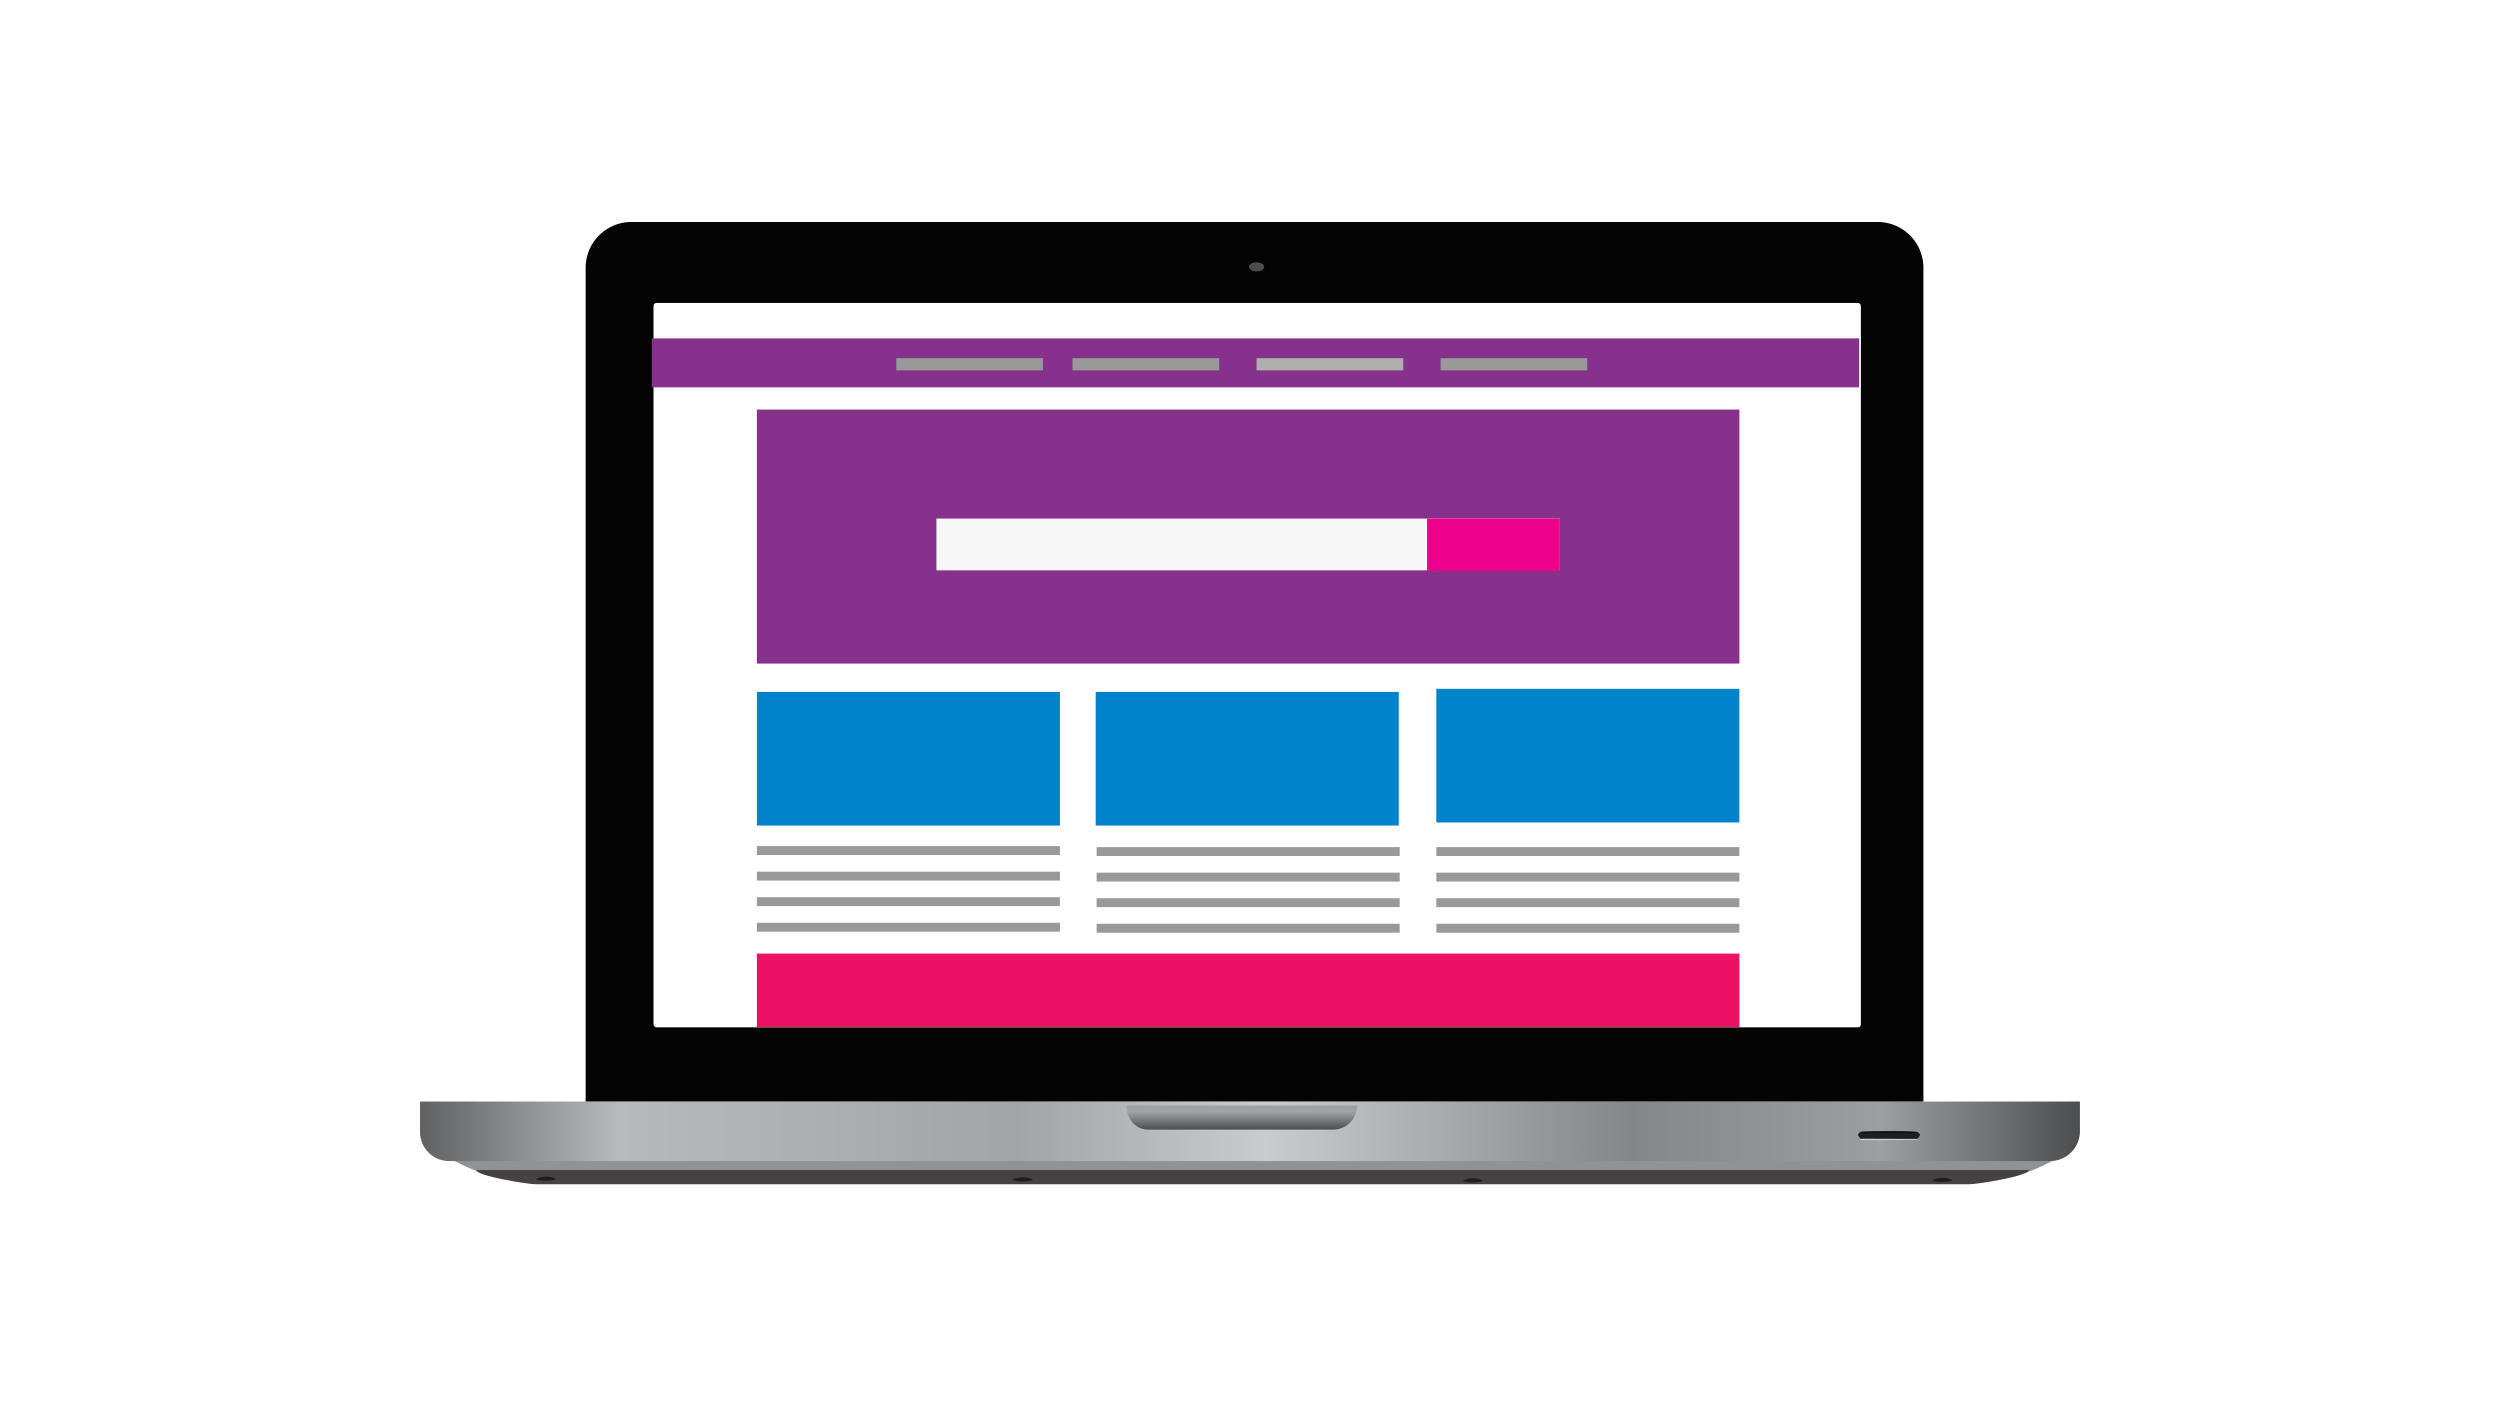 <?xml version="1.0" encoding="UTF-8"?>
<svg data-name="Layer 1" viewBox="0 0 1920 1080" xmlns="http://www.w3.org/2000/svg">
 <defs>
  <style>.cls-1{fill:#040404;}.cls-2{fill:#fff;}.cls-3{fill:#4d4d4d;}.cls-4{fill:#86328c;}.cls-5{fill:#f7f7f7;}.cls-6{fill:#ec008c;}.cls-7{fill:#0083ca;}.cls-8{fill:#999;}.cls-9{fill:#ed1164;}.cls-10{fill:#afafaf;}.cls-11{fill:#919296;}.cls-12{fill:url(#b);}.cls-13{fill:#464142;}.cls-14{fill:url(#a);}.cls-15{fill:#1d1e21;}.cls-16{fill:#0d0f12;}.cls-17{fill:#1c1e20;}.cls-18{fill:#dcdde0;}.cls-19{fill:#cecece;}</style>
  <linearGradient id="b" x1="322.58" x2="1597.4" y1="868.83" y2="868.83" gradientUnits="userSpaceOnUse">
   <stop stop-color="#606162" offset="0"/>
   <stop stop-color="#b7babb" offset=".12"/>
   <stop stop-color="#a2a5a6" offset=".36"/>
   <stop stop-color="#c9cccd" offset=".51"/>
   <stop stop-color="#848687" offset=".73"/>
   <stop stop-color="#9c9fa0" offset=".88"/>
   <stop stop-color="#4c4d4e" offset="1"/>
  </linearGradient>
  <linearGradient id="a" x1="953.71" x2="953.71" y1="849.07" y2="867.51" gradientUnits="userSpaceOnUse">
   <stop stop-color="#9c9fa0" offset="0"/>
   <stop stop-color="#a2a5a6" offset=".24"/>
   <stop stop-color="#4c4d4e" offset="1"/>
  </linearGradient>
 </defs>
 <path class="cls-1" d="m484.93 170.48h957.07a35.18 35.18 0 0 1 35.18 35.18v640.53h-1027.4v-640.53a35.18 35.18 0 0 1 35.18 -35.18z"/>
 <rect class="cls-2" x="501.91" y="232.67" width="927.25" height="556.31" rx="2.21" ry="2.21"/>
 <ellipse class="cls-3" cx="965.04" cy="204.96" rx="5.88" ry="3.49"/>
 <image transform="translate(925 166)" width="78" height="76"/>
 <rect class="cls-4" x="500.58" y="259.87" width="927.25" height="37.62"/>
 <rect class="cls-4" x="581.29" y="314.55" width="754.58" height="195.09"/>
 <rect class="cls-5" x="719.18" y="398.26" width="478.81" height="39.76"/>
 <rect class="cls-6" x="1096" y="398.26" width="101.98" height="40.23"/>
 <rect class="cls-7" x="841.51" y="531.39" width="232.74" height="102.64"/>
 <rect class="cls-7" x="1103.1" y="529.01" width="232.74" height="102.64"/>
 <rect class="cls-7" x="581.29" y="531.39" width="232.74" height="102.64"/>
 <rect class="cls-8" x="842.22" y="650.58" width="232.74" height="6.84"/>
 <rect class="cls-8" x="842.22" y="670.2" width="232.74" height="6.84"/>
 <rect class="cls-8" x="842.22" y="689.83" width="232.74" height="6.84"/>
 <rect class="cls-8" x="842.22" y="709.46" width="232.74" height="6.84"/>
 <rect class="cls-9" x="581.29" y="732.35" width="754.58" height="56.38"/>
 <rect class="cls-8" x="581.29" y="649.81" width="232.74" height="6.84"/>
 <rect class="cls-8" x="581.29" y="669.44" width="232.74" height="6.84"/>
 <rect class="cls-8" x="581.29" y="689.06" width="232.74" height="6.84"/>
 <rect class="cls-8" x="581.29" y="708.69" width="232.74" height="6.84"/>
 <rect class="cls-8" x="1103.1" y="650.58" width="232.74" height="6.84"/>
 <rect class="cls-8" x="1103.1" y="670.2" width="232.74" height="6.84"/>
 <rect class="cls-8" x="1103.1" y="689.83" width="232.74" height="6.84"/>
 <rect class="cls-8" x="1103.1" y="709.46" width="232.74" height="6.84"/>
 <rect class="cls-8" x="1106.4" y="275.09" width="112.65" height="9.35"/>
 <rect class="cls-10" x="965.05" y="275.09" width="112.65" height="9.35"/>
 <rect class="cls-8" x="688.35" y="275.09" width="112.65" height="9.35"/>
 <rect class="cls-8" x="823.68" y="275.09" width="112.65" height="9.35"/>
 <path class="cls-11" d="m1588.8 879.4c0 10.34-40.82 25.36-48.43 25.36h-1155.4c-7.61 0-48.43-15-48.43-25.36z"/>
 <path class="cls-12" d="m322.58 846h1274.8v22.8a22.88 22.88 0 0 1 -22.88 22.88h-1229.6a22.32 22.32 0 0 1 -22.32 -22.32v-23.36z"/>
 <path class="cls-13" d="m1558.2 898.58c0 4.46-38.87 10.94-46.12 10.94h-1100.2c-7.25 0-46.12-6.48-46.12-10.94z"/>
 <path class="cls-14" d="m1042.4 849.07c0 9.22-7.87 18.44-18.28 18.44h-142.44c-10.29 0-16.64-9.22-16.64-18.44z"/>
 <path class="cls-15" d="m777.66 906.22c3.47-2.68 13.2-2.62 15.67 0.1-5.23 1.3-10.45 1.6-15.67-0.1z"/>
 <path class="cls-15" d="m1123.2 906.92c3.47-2.68 13.2-2.62 15.67 0.1-5.23 1.3-10.45 1.61-15.67-0.1z"/>
 <path class="cls-15" d="m411.53 905.69c3.47-2.68 13.2-2.62 15.67 0.1-5.2 1.3-10.46 1.6-15.67-0.1z"/>
 <path class="cls-15" d="m1484 906.58c3.47-2.68 13.2-2.62 15.67 0.1-5.24 1.32-10.46 1.6-15.67-0.1z"/>
 <path class="cls-16" d="m1472.2 871.79a9.64 9.64 0 0 1 -2.57 0.76h-37.42a3.36 3.36 0 0 1 -2.55 -0.83c14.17-0.34 28.39-0.43 42.54 0.07z"/>
 <path class="cls-17" d="M1428.91,874.54c-1.63-2-3.07-4,.69-5.26,9.45.84,18.92.25,28.38.34,4.72,0,9.46.43,14.17-.3,3.74,1.83,2,3.6-.07,5.36-2.52,1.08-5.16.47-7.74.49-10.34.08-20.68.06-31,0C1431.85,875.16,1430.23,875.79,1428.91,874.54Z"/>
 <path class="cls-18" d="M1428.91,874.54l43.17.14a6.06,6.06,0,0,1-.08.77q-21.41.11-42.82.15c-.11,0-.32-.14-.32-.22A5.23,5.23,0,0,1,1428.91,874.54Z"/>
 <path class="cls-16" d="m1472.2 869.32a9.64 9.64 0 0 1 -2.57 0.76h-37.42a3.36 3.36 0 0 1 -2.55 -0.83c14.17-0.34 28.39-0.43 42.54 0.07z"/>
 <path class="cls-16" d="m1472.2 869.32a9.64 9.64 0 0 1 -2.57 0.76h-37.42a3.36 3.36 0 0 1 -2.55 -0.83c14.17-0.34 28.39-0.43 42.54 0.07z"/>
 <path class="cls-17" d="M1428.91,874.54c-1.63-2-3.07-4,.69-5.26,9.45.84,18.92.25,28.38.34,4.72,0,9.46.43,14.17-.3,3.74,1.83,2,3.6-.07,5.36-2.52,1.08-5.16.47-7.74.49-10.34.08-20.68.06-31,0C1431.85,875.16,1430.23,875.79,1428.91,874.54Z"/>
 <path class="cls-19" d="M1428.91,874.54l43.17.14a6.06,6.06,0,0,1-.08.77q-21.41.11-42.82.15c-.11,0-.32-.14-.32-.22A5.23,5.23,0,0,1,1428.91,874.54Z"/>
 <path class="cls-16" d="m1472.2 869.32a9.64 9.64 0 0 1 -2.57 0.76h-37.42a3.36 3.36 0 0 1 -2.55 -0.83c14.17-0.34 28.39-0.43 42.54 0.07z"/>
</svg>
